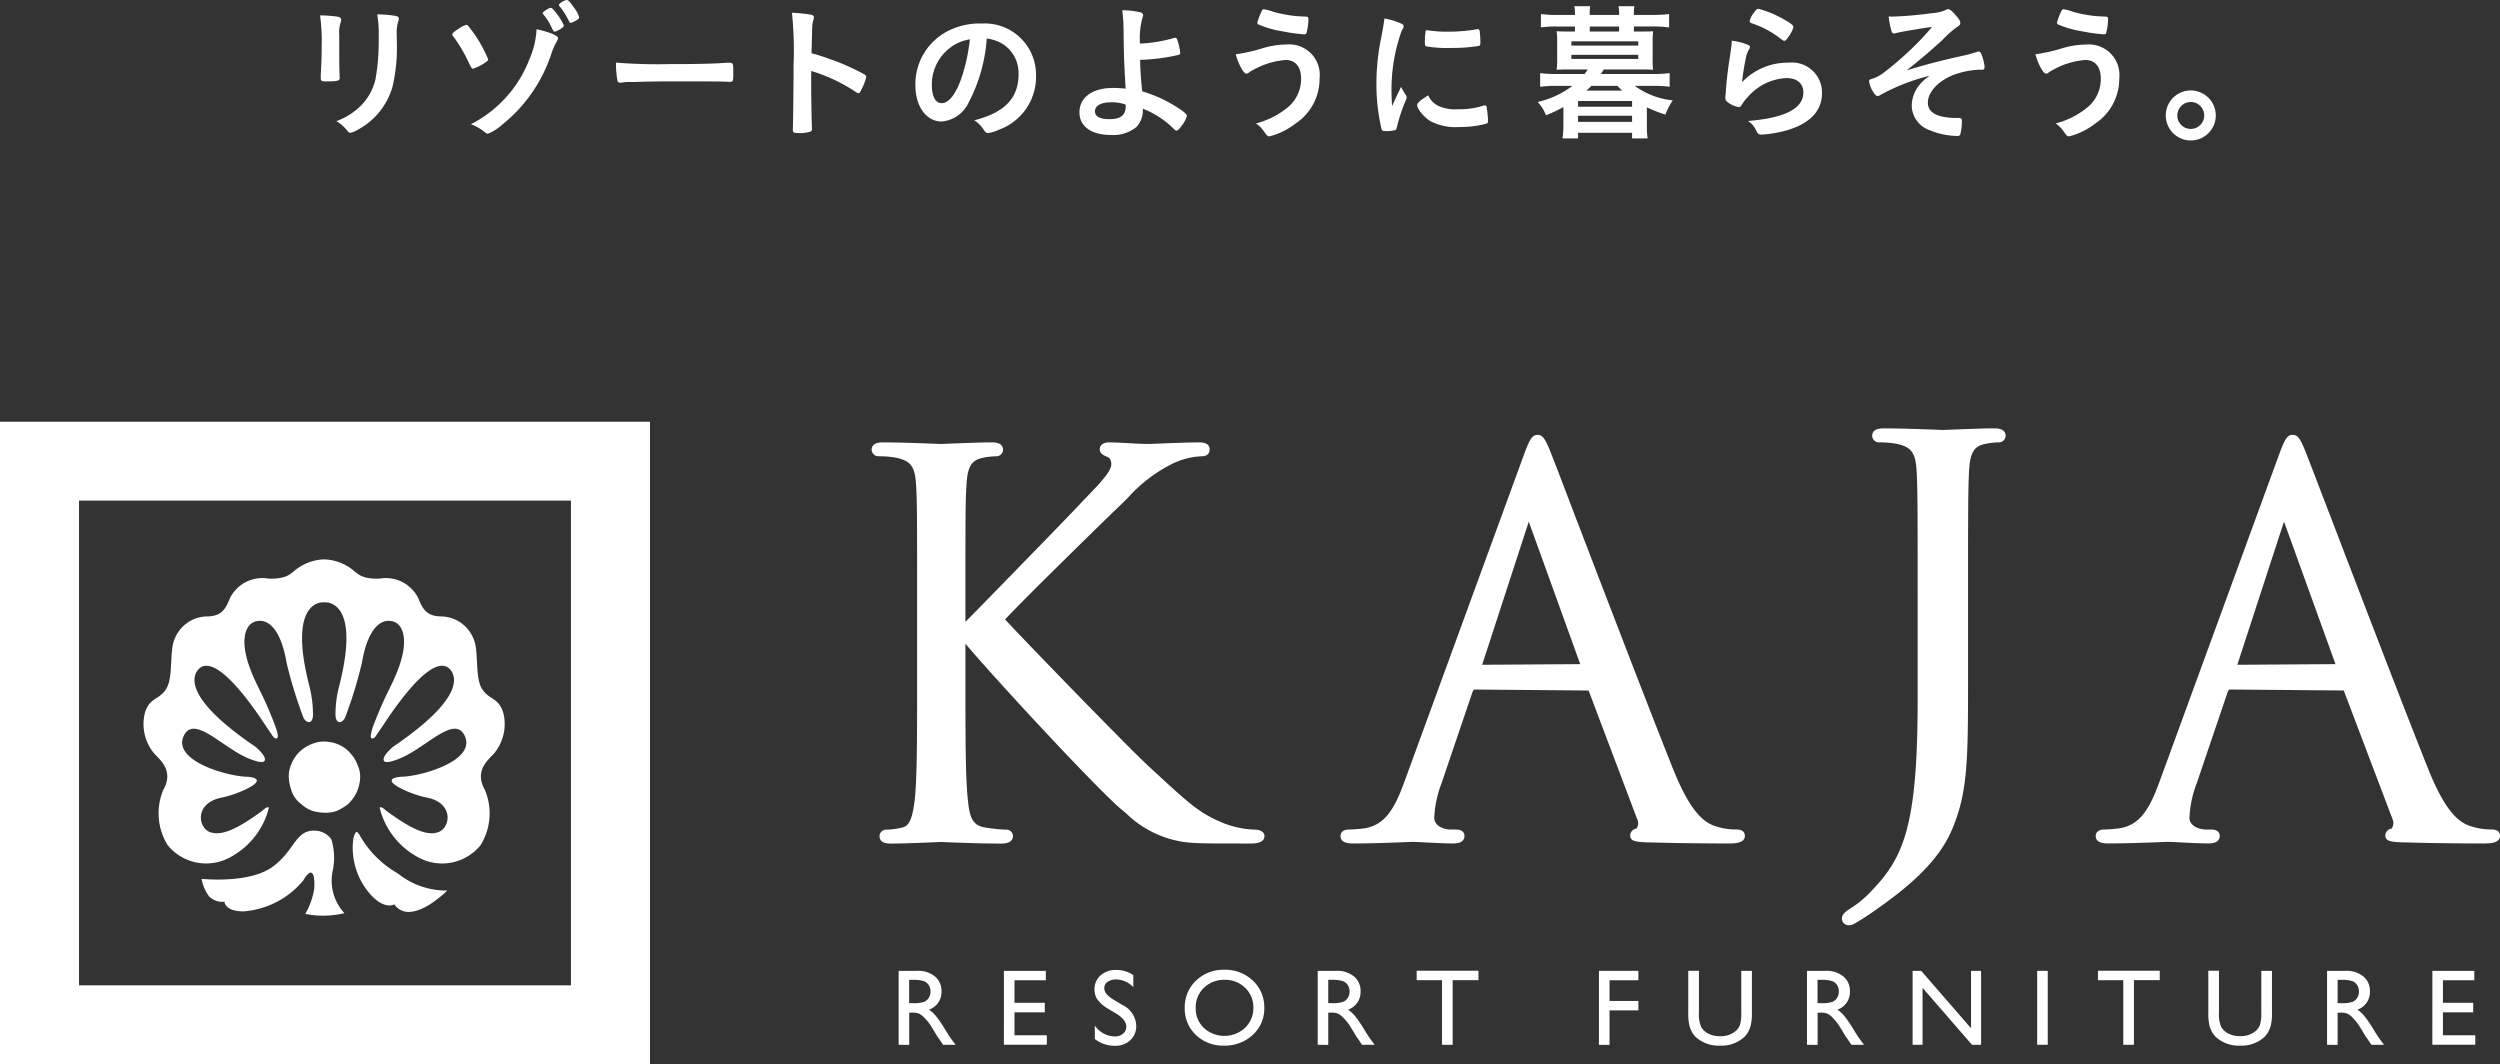 <svg id="アートワーク_5" data-name="アートワーク 5" xmlns="http://www.w3.org/2000/svg" width="155.039" height="66" viewBox="0 0 155.039 66">
  <rect x="0" y="0" width="155.039" height="66" fill="#333333" stroke="none"/>
  <g id="グループ_110" data-name="グループ 110" transform="translate(19.846)">
    <path id="パス_104" data-name="パス 104" d="M53.88,5.191c0,.211.009.633.018.89,0,.092.009.183.009.22,0,.183-.128.22-.844.22-.275,0-.33-.037-.33-.193V6.146c.037-.716.055-1.111.055-1.762a11.718,11.718,0,0,0-.1-1.955,7.2,7.2,0,0,1,1.111.083c.128.028.2.092.2.2a.358.358,0,0,1-.028.128,2.022,2.022,0,0,0-.092.8ZM57.45,4a10.981,10.981,0,0,1-.257,2.809,4.378,4.378,0,0,1-2.148,2.7,1.513,1.513,0,0,1-.468.2.221.221,0,0,1-.174-.1,2.579,2.579,0,0,0-.7-.624,4.218,4.218,0,0,0,1.487-.927,3.436,3.436,0,0,0,.936-1.671,13.529,13.529,0,0,0,.2-2.57,7.528,7.528,0,0,0-.092-1.45,6.5,6.5,0,0,1,1.166.1c.119.028.174.073.174.165a.492.492,0,0,1-.037.165,2.222,2.222,0,0,0-.092.817Z" transform="translate(-52.686 -1.473)" fill="#fff"/>
    <path id="パス_105" data-name="パス 105" d="M75.423,3.773a8.925,8.925,0,0,0-.909-1.515.232.232,0,0,1-.064-.128c0-.064.156-.2.441-.376a1.213,1.213,0,0,1,.44-.211c.046,0,.092.028.156.119A8.256,8.256,0,0,1,76.68,3.681c0,.055-.037.1-.156.183a3.058,3.058,0,0,1-.78.395C75.661,4.259,75.661,4.259,75.423,3.773Zm5.59-1.4c0,.046-.018.083-.092.22a4.173,4.173,0,0,0-.321.734,9.382,9.382,0,0,1-3.075,4.424,2.922,2.922,0,0,1-.862.541c-.074,0-.083-.009-.322-.193a2.919,2.919,0,0,0-.734-.395,7.567,7.567,0,0,0,3.635-4.039,5.391,5.391,0,0,0,.44-1.854C80.517,2,81.013,2.212,81.013,2.368ZM80.6,1.68a3.315,3.315,0,0,0-.5-.789.151.151,0,0,1-.037-.083c0-.073.376-.321.5-.321a.13.13,0,0,1,.083.028,3.893,3.893,0,0,1,.725,1.056c0,.055-.018.083-.092.147a1.531,1.531,0,0,1-.459.248C80.747,1.965,80.729,1.946,80.6,1.68ZM82.022.5a1.693,1.693,0,0,1,.3.569c0,.064-.037.1-.147.174a1.158,1.158,0,0,1-.376.174c-.055,0-.055,0-.2-.284a4.421,4.421,0,0,0-.5-.753A.141.141,0,0,1,81.068.3c0-.083.349-.3.486-.3C81.646,0,81.738.092,82.022.5Z" transform="translate(-66.251)" fill="#fff"/>
    <path id="パス_106" data-name="パス 106" d="M104.718,10.4c1.68,0,2.644-.018,3.571-.083h.119c.275,0,.275.009.275.743,0,.376-.028.441-.184.441h-.036c-.606-.028-.946-.028-3.6-.028-.973,0-1.459.009-2.3.037h-.266a2.365,2.365,0,0,0-.514.037c-.046,0-.083.009-.1.009a.167.167,0,0,1-.184-.128,5.917,5.917,0,0,1-.092-1.12A32.177,32.177,0,0,0,104.718,10.4Z" transform="translate(-83.053 -6.425)" fill="#fff"/>
    <path id="パス_107" data-name="パス 107" d="M131.574,6.749c0,.56.028,2.056.046,2.488v.046a.194.194,0,0,1-.064.174,2.105,2.105,0,0,1-.771.1c-.294,0-.349-.028-.349-.211V9.311c.018-.239.046-2.882.046-3.974a23.106,23.106,0,0,0-.1-3.24,9.43,9.43,0,0,1,1.221.128c.092.028.138.073.138.147a.7.7,0,0,1-.037.2,1.572,1.572,0,0,0-.064.385c0,.018-.018.569-.046,1.652a9.831,9.831,0,0,1,1.028.321,14.364,14.364,0,0,1,2.258.991c.074.055.11.1.11.156a3.41,3.41,0,0,1-.312.808c-.073.156-.119.2-.174.2a.271.271,0,0,1-.147-.064,10.359,10.359,0,0,0-2.782-1.313Z" transform="translate(-101.114 -1.306)" fill="#fff"/>
    <path id="パス_108" data-name="パス 108" d="M154.011,8.767a2.039,2.039,0,0,1-1.671,1.184c-.955,0-1.634-.936-1.634-2.24a3.7,3.7,0,0,1,1.992-3.36,4.321,4.321,0,0,1,2.148-.477,3.178,3.178,0,0,1,3.341,3.176,3.493,3.493,0,0,1-2.314,3.415,2.19,2.19,0,0,1-.661.2c-.11,0-.156-.037-.275-.211a1.923,1.923,0,0,0-.578-.578c1.891-.487,2.745-1.377,2.745-2.864a2.149,2.149,0,0,0-.891-1.808,2.327,2.327,0,0,0-1.083-.395A10,10,0,0,1,154.011,8.767Zm-1.322-3.25a2.857,2.857,0,0,0-.963,2.176c0,.707.229,1.12.615,1.12.459,0,.927-.633,1.276-1.726a11.5,11.5,0,0,0,.468-2.231A2.656,2.656,0,0,0,152.689,5.517Z" transform="translate(-113.783 -2.415)" fill="#fff"/>
    <path id="パス_109" data-name="パス 109" d="M181.472,4.732c.018.688.037,1.046.129,1.964a8.422,8.422,0,0,1,1.68.7c.725.413,1.092.688,1.092.817a1.608,1.608,0,0,1-.33.624c-.138.2-.239.294-.312.294-.046,0-.083-.018-.147-.083a5.583,5.583,0,0,0-1.946-1.276,1.5,1.5,0,0,1-.385,1.129,2.257,2.257,0,0,1-1.606.5c-1.2,0-1.937-.532-1.937-1.4,0-.927.808-1.515,2.066-1.515a6.7,6.7,0,0,1,.8.046c-.092-1.505-.119-2.23-.128-3.58a10.54,10.54,0,0,0-.083-1.285,5.437,5.437,0,0,1,1.092.119c.147.046.2.092.2.193a.37.37,0,0,1-.037.147,4.85,4.85,0,0,0-.156,1.606c.073,0,.073,0,.358-.018a9.186,9.186,0,0,0,1.762-.33.209.209,0,0,1,.074-.009c.055,0,.073.018.11.11a3.2,3.2,0,0,1,.193.826c0,.074-.036.1-.119.129a12.025,12.025,0,0,1-2.24.3h-.129Zm-1.8,2.644c-.624,0-1,.211-1,.56,0,.321.312.486.891.486.707,0,1.019-.248,1.019-.826V7.522A2.449,2.449,0,0,0,179.673,7.376Z" transform="translate(-130.614 -1.032)" fill="#fff"/>
    <path id="パス_110" data-name="パス 110" d="M205.158,3.916A5.276,5.276,0,0,1,206.58,3.7,1.894,1.894,0,0,1,208.636,5.8a3.335,3.335,0,0,1-1.5,2.809,4.429,4.429,0,0,1-1.606.789c-.119,0-.147-.028-.34-.3a1.757,1.757,0,0,0-.5-.5,5.172,5.172,0,0,0,1.973-1,2.277,2.277,0,0,0,.826-1.772c0-.743-.349-1.166-.964-1.166a4.845,4.845,0,0,0-1.973.6,1.885,1.885,0,0,0-.34.211.262.262,0,0,1-.11.037c-.174,0-.468-.514-.67-1.2A10.63,10.63,0,0,0,205.158,3.916Zm.615-2.24a8.333,8.333,0,0,0,1.276.248c.183.018.248.028.716.046.137,0,.174.037.174.138a3.165,3.165,0,0,1-.119.89c-.018.055-.064.073-.128.073a10.6,10.6,0,0,1-1.386-.193,6.021,6.021,0,0,1-1.487-.431.146.146,0,0,1-.046-.1,4.191,4.191,0,0,1,.284-.743c.046-.073.073-.092.128-.092A2.925,2.925,0,0,1,205.772,1.676Z" transform="translate(-146.647 -0.941)" fill="#fff"/>
    <path id="パス_111" data-name="パス 111" d="M228.445,7.811a.23.23,0,0,1,.037.128c0,.064-.009.073-.092.275a9.921,9.921,0,0,0-.514,1.579c-.028.1-.055.156-.092.174a2.792,2.792,0,0,1-.459.064h-.037c-.046,0-.11-.009-.184-.009-.119,0-.147-.028-.184-.138a12.136,12.136,0,0,1-.312-2.754,14,14,0,0,1,.321-3.011c.092-.5.138-.771.174-1.073a4.222,4.222,0,0,1,.991.294c.156.064.2.11.2.2,0,.064-.009.092-.11.239a10.819,10.819,0,0,0-.642,3.745c0,.211.009.5.037.955.257-.578.349-.752.56-1.2A2.777,2.777,0,0,0,228.445,7.811Zm1.992.651a2.579,2.579,0,0,0,1.258.211,4.666,4.666,0,0,0,1.506-.211.465.465,0,0,1,.128-.028c.064,0,.11.037.119.129a7.364,7.364,0,0,1,.083.862c0,.092-.027.119-.156.156a6.238,6.238,0,0,1-1.615.193,3.368,3.368,0,0,1-1.8-.358c-.4-.248-.826-.753-.826-1,0-.129.193-.3.688-.606A1.3,1.3,0,0,0,230.437,8.462Zm-.642-4.681a8.062,8.062,0,0,0,1.239.083,10.322,10.322,0,0,0,1.781-.147.276.276,0,0,1,.083-.009c.064,0,.092.028.11.1a6.423,6.423,0,0,1,.046.744c0,.138-.028.183-.129.2a9.78,9.78,0,0,1-1.661.119,7.622,7.622,0,0,1-1.588-.1c-.046-.028-.064-.092-.064-.257a5.1,5.1,0,0,1,.046-.688c.009-.037.037-.055.092-.055A.1.1,0,0,1,229.795,3.781Z" transform="translate(-161.094 -1.899)" fill="#fff"/>
    <path id="パス_112" data-name="パス 112" d="M259.6,2.594c.367,0,.541-.009.707-.018a5.843,5.843,0,0,0-.027.606V4.356a4.075,4.075,0,0,0,.027.606c-.275-.009-.441-.018-.707-.018h-2.35c-.11.174-.165.266-.174.284h3.231a8.4,8.4,0,0,0,1.028-.055v.844a8.2,8.2,0,0,0-1.028-.055h-1.138a4.822,4.822,0,0,0,2.359.9,4.263,4.263,0,0,0-.459.881,8.549,8.549,0,0,1-1.147-.45V8.441a5.223,5.223,0,0,0,.046.78h-.964V8.872h-3.351v.349h-.963a5.407,5.407,0,0,0,.055-.78V7.275a8.423,8.423,0,0,1-1.083.514,2.383,2.383,0,0,0-.514-.826,5.683,5.683,0,0,0,2.157-1h-.991a7.9,7.9,0,0,0-1.01.055V5.173a7.984,7.984,0,0,0,1.01.055h1.744a2.247,2.247,0,0,0,.193-.284h-1.22c-.276,0-.441.009-.707.018a4.11,4.11,0,0,0,.036-.606V3.181a4.2,4.2,0,0,0-.036-.606c.156.009.339.018.707.018h.431V2.282h-1.147a6.262,6.262,0,0,0-.964.055V1.51a7.553,7.553,0,0,0,.982.055h1.129V1.5a2.257,2.257,0,0,0-.037-.477h.982a2.327,2.327,0,0,0-.028.477v.064H258.2V1.5a2.428,2.428,0,0,0-.037-.477h.982a2.378,2.378,0,0,0-.027.477v.064H260.3a7.957,7.957,0,0,0,1-.055v.835a6.293,6.293,0,0,0-.973-.064h-1.212v.312Zm-4.36.872h4.149V3.2h-4.149Zm0,.826h4.149V4.035h-4.149Zm.413,2.965h3.351V6.9h-3.351Zm0,.937h3.351V7.817h-3.351Zm.826-2.231a3.256,3.256,0,0,1-.312.294h2.221c-.1-.092-.156-.147-.294-.294ZM258.2,2.282H256.38v.312H258.2Z" transform="translate(-177.636 -0.638)" fill="#fff"/>
    <path id="パス_113" data-name="パス 113" d="M287.971,4.8a1.862,1.862,0,0,1,2.074,1.873q0,1.625-2.065,2.286a7.417,7.417,0,0,1-1.68.3c-.193,0-.238-.046-.367-.312a1.243,1.243,0,0,0-.487-.532c2.3-.183,3.442-.771,3.442-1.771,0-.56-.395-.89-1.056-.89a3.377,3.377,0,0,0-2.405,1.193,2.3,2.3,0,0,0-.33.422c-.082.138-.138.184-.22.184a1.562,1.562,0,0,1-.679-.3.306.306,0,0,1-.147-.294,1.79,1.79,0,0,1,.028-.294c0-.028,0-.092.009-.193.046-.587.073-.835.184-1.661.018-.1.018-.1.083-.532.009-.028.027-.2.073-.542a2.249,2.249,0,0,0,.018-.3,3.6,3.6,0,0,1,1.028.266c.073.037.11.083.1.138a.276.276,0,0,1-.046.119,1.52,1.52,0,0,0-.211.587,12.979,12.979,0,0,0-.229,1.459A3.9,3.9,0,0,1,287.971,4.8Zm-.165-2.616c.358.211.468.312.468.413a1.946,1.946,0,0,1-.3.588c-.147.211-.2.257-.275.257-.046,0-.074-.018-.184-.1a5.892,5.892,0,0,0-1.79-.973c-.138-.055-.165-.073-.165-.147a1.09,1.09,0,0,1,.239-.486c.147-.22.211-.275.312-.275A6.426,6.426,0,0,1,287.805,2.187Z" transform="translate(-196.898 -0.912)" fill="#fff"/>
    <path id="パス_114" data-name="パス 114" d="M314.527,5.265a5.134,5.134,0,0,0-1.551.312c-.973.376-1.616,1.065-1.616,1.735,0,.422.276.707.826.844a4.157,4.157,0,0,0,.982.1h.092c.156,0,.211.055.211.174a3.524,3.524,0,0,1-.1.844.166.166,0,0,1-.175.1,4.6,4.6,0,0,1-1.744-.367,1.643,1.643,0,0,1-1.092-1.533,2.058,2.058,0,0,1,.477-1.267,2.733,2.733,0,0,1,.643-.569,12.4,12.4,0,0,0-3.066,1.193.314.314,0,0,1-.165.064c-.1,0-.184-.083-.312-.312a1.435,1.435,0,0,1-.22-.606c0-.083.037-.11.257-.174a2.354,2.354,0,0,0,.707-.4,20.251,20.251,0,0,0,1.652-1.423,16.348,16.348,0,0,0,1.285-1.368c-.533.064-1.974.312-2.185.367a.531.531,0,0,1-.165.037c-.083,0-.119-.037-.156-.128a4.649,4.649,0,0,1-.183-.927c.128.009.193.009.275.009a24.02,24.02,0,0,0,2.405-.211,2.5,2.5,0,0,0,.817-.183c.11-.055.129-.064.193-.064.11,0,.257.119.514.431.184.211.239.312.239.413s-.037.147-.156.229a5.817,5.817,0,0,0-.936.817c-.633.587-1.386,1.23-2.23,1.9,1.294-.386,1.973-.569,3.378-.881a9.44,9.44,0,0,0,.964-.257.317.317,0,0,1,.11-.028c.073,0,.11.037.156.119a2.845,2.845,0,0,1,.22.826c0,.128-.037.183-.138.183Z" transform="translate(-211.648 -0.941)" fill="#fff"/>
    <path id="パス_115" data-name="パス 115" d="M336.81,3.916a5.276,5.276,0,0,1,1.423-.211A1.894,1.894,0,0,1,340.289,5.8a3.334,3.334,0,0,1-1.5,2.809,4.423,4.423,0,0,1-1.606.789c-.119,0-.147-.028-.339-.3a1.769,1.769,0,0,0-.5-.5,5.172,5.172,0,0,0,1.973-1,2.275,2.275,0,0,0,.826-1.772c0-.743-.349-1.166-.964-1.166a4.846,4.846,0,0,0-1.974.6,1.9,1.9,0,0,0-.339.211.258.258,0,0,1-.11.037c-.174,0-.468-.514-.67-1.2A10.63,10.63,0,0,0,336.81,3.916Zm.615-2.24a8.329,8.329,0,0,0,1.276.248c.184.018.248.028.716.046.138,0,.174.037.174.138a3.18,3.18,0,0,1-.119.89c-.018.055-.064.073-.128.073a10.6,10.6,0,0,1-1.386-.193,6.027,6.027,0,0,1-1.487-.431.146.146,0,0,1-.046-.1,4.222,4.222,0,0,1,.284-.743c.046-.073.073-.092.128-.092A2.944,2.944,0,0,1,337.424,1.676Z" transform="translate(-228.707 -0.941)" fill="#fff"/>
    <path id="パス_116" data-name="パス 116" d="M359.658,16.441a1.551,1.551,0,1,1-1.551-1.551A1.557,1.557,0,0,1,359.658,16.441Zm-2.387,0a.835.835,0,1,0,.835-.835A.84.84,0,0,0,357.271,16.441Z" transform="translate(-242.09 -9.281)" fill="#fff"/>
  </g>
  <g id="グループ_122" data-name="グループ 122" transform="translate(0 26.155)">
    <g id="グループ_116" data-name="グループ 116" transform="translate(54.056 0.415)">
      <g id="グループ_114" data-name="グループ 114" transform="translate(1.673 33.571)">
        <g id="グループ_113" data-name="グループ 113">
          <g id="グループ_112" data-name="グループ 112">
            <g id="グループ_111" data-name="グループ 111">
              <path id="パス_117" data-name="パス 117" d="M147.943,164.418v-4.586h1.149a1.657,1.657,0,0,1,1.1.345,1.156,1.156,0,0,1,.409.932,1.148,1.148,0,0,1-.775,1.13,2.024,2.024,0,0,1,.43.394,7.936,7.936,0,0,1,.591.87q.24.391.384.588l.243.328H150.7l-.2-.3c-.007-.011-.02-.029-.04-.056l-.128-.18-.2-.336-.22-.358a3.562,3.562,0,0,0-.372-.449,1.422,1.422,0,0,0-.306-.242,1.036,1.036,0,0,0-.459-.073H148.6v2Zm.853-4.029h-.2v1.448h.25a1.85,1.85,0,0,0,.684-.086.642.642,0,0,0,.289-.257.746.746,0,0,0,.1-.393.7.7,0,0,0-.115-.392.617.617,0,0,0-.323-.248A2.323,2.323,0,0,0,148.8,160.389Z" transform="translate(-147.943 -159.766)" fill="#fff"/>
              <path id="パス_118" data-name="パス 118" d="M165.275,159.832h2.6v.584h-1.944v1.4h1.878v.588h-1.878v1.425h2.006v.585h-2.663Z" transform="translate(-158.746 -159.766)" fill="#fff"/>
              <path id="パス_119" data-name="パス 119" d="M181.56,162.4l-.5-.3a2.26,2.26,0,0,1-.668-.564,1.068,1.068,0,0,1-.2-.639,1.128,1.128,0,0,1,.376-.88,1.4,1.4,0,0,1,.977-.338A1.849,1.849,0,0,1,182.6,160v.745a1.519,1.519,0,0,0-1.067-.477.882.882,0,0,0-.528.149.451.451,0,0,0-.207.381.586.586,0,0,0,.152.386,1.923,1.923,0,0,0,.49.378l.5.3a1.468,1.468,0,0,1,.84,1.275,1.169,1.169,0,0,1-.369.9,1.349,1.349,0,0,1-.96.345,2.017,2.017,0,0,1-1.238-.418v-.834a1.545,1.545,0,0,0,1.231.674.773.773,0,0,0,.514-.171.539.539,0,0,0,.206-.431Q182.164,162.775,181.56,162.4Z" transform="translate(-168.045 -159.668)" fill="#fff"/>
              <path id="パス_120" data-name="パス 120" d="M197.5,159.657a2.465,2.465,0,0,1,1.77.673,2.231,2.231,0,0,1,.707,1.687,2.195,2.195,0,0,1-.714,1.679,2.534,2.534,0,0,1-1.8.665,2.391,2.391,0,0,1-1.728-.665,2.215,2.215,0,0,1-.691-1.666,2.264,2.264,0,0,1,.7-1.7A2.426,2.426,0,0,1,197.5,159.657Zm.026.624a1.782,1.782,0,0,0-1.294.493,1.678,1.678,0,0,0-.507,1.257,1.649,1.649,0,0,0,.508,1.235,1.889,1.889,0,0,0,2.554-.01A1.678,1.678,0,0,0,199.3,162a1.639,1.639,0,0,0-.514-1.226A1.743,1.743,0,0,0,197.524,160.28Z" transform="translate(-177.301 -159.657)" fill="#fff"/>
              <path id="パス_121" data-name="パス 121" d="M216.936,164.418v-4.586h1.149a1.66,1.66,0,0,1,1.1.345,1.157,1.157,0,0,1,.408.932,1.149,1.149,0,0,1-.775,1.13,2.024,2.024,0,0,1,.43.394,7.87,7.87,0,0,1,.591.87q.239.391.384.588l.243.328h-.782l-.2-.3c-.007-.011-.02-.029-.039-.056l-.128-.18-.2-.336-.219-.358a3.526,3.526,0,0,0-.373-.449,1.431,1.431,0,0,0-.306-.242,1.033,1.033,0,0,0-.458-.073h-.171v2Zm.853-4.029h-.2v1.448h.249a1.852,1.852,0,0,0,.685-.086.639.639,0,0,0,.288-.257.742.742,0,0,0,.1-.393.7.7,0,0,0-.115-.392.618.618,0,0,0-.324-.248A2.32,2.32,0,0,0,217.789,160.389Z" transform="translate(-190.946 -159.766)" fill="#fff"/>
              <path id="パス_122" data-name="パス 122" d="M233.23,159.813h3.831v.585h-1.6v4.008h-.66V160.4H233.23Z" transform="translate(-201.103 -159.754)" fill="#fff"/>
              <path id="パス_123" data-name="パス 123" d="M263.234,159.832h2.446v.584h-1.79V161.7h1.79v.584h-1.79v2.138h-.656Z" transform="translate(-219.804 -159.766)" fill="#fff"/>
              <path id="パス_124" data-name="パス 124" d="M281.229,159.832h.66v2.6a3.1,3.1,0,0,1-.077.8,1.718,1.718,0,0,1-.191.448,1.412,1.412,0,0,1-.277.32,2.1,2.1,0,0,1-1.425.47,2.128,2.128,0,0,1-1.438-.466,1.492,1.492,0,0,1-.277-.323,1.683,1.683,0,0,1-.187-.438,3.246,3.246,0,0,1-.074-.815v-2.6h.661v2.6a1.934,1.934,0,0,0,.147.9,1.059,1.059,0,0,0,.45.406,1.569,1.569,0,0,0,.713.152,1.442,1.442,0,0,0,.952-.305.949.949,0,0,0,.279-.387,2.383,2.383,0,0,0,.085-.765Z" transform="translate(-228.973 -159.766)" fill="#fff"/>
              <path id="パス_125" data-name="パス 125" d="M297.49,164.418v-4.586h1.149a1.661,1.661,0,0,1,1.105.345,1.157,1.157,0,0,1,.408.932,1.149,1.149,0,0,1-.775,1.13,2.033,2.033,0,0,1,.43.394,7.985,7.985,0,0,1,.591.87q.239.391.384.588l.243.328h-.782l-.2-.3c-.006-.011-.02-.029-.039-.056l-.128-.18-.2-.336-.22-.358a3.5,3.5,0,0,0-.373-.449,1.43,1.43,0,0,0-.305-.242,1.034,1.034,0,0,0-.458-.073h-.171v2Zm.853-4.029h-.2v1.448h.25a1.848,1.848,0,0,0,.684-.086.638.638,0,0,0,.289-.257.746.746,0,0,0,.1-.393.7.7,0,0,0-.115-.392.617.617,0,0,0-.323-.248A2.325,2.325,0,0,0,298.344,160.389Z" transform="translate(-241.157 -159.766)" fill="#fff"/>
              <path id="パス_126" data-name="パス 126" d="M318.5,159.832h.624v4.586h-.565l-3.066-3.532v3.532h-.617v-4.586h.532l3.093,3.562Z" transform="translate(-251.994 -159.766)" fill="#fff"/>
              <path id="パス_127" data-name="パス 127" d="M335.381,159.832h.656v4.586h-.656Z" transform="translate(-264.774 -159.766)" fill="#fff"/>
              <path id="パス_128" data-name="パス 128" d="M345.393,159.813h3.831v.585h-1.6v4.008h-.66V160.4h-1.573Z" transform="translate(-271.015 -159.754)" fill="#fff"/>
              <path id="パス_129" data-name="パス 129" d="M366.85,159.832h.66v2.6a3.094,3.094,0,0,1-.077.8,1.719,1.719,0,0,1-.191.448,1.419,1.419,0,0,1-.277.32,2.1,2.1,0,0,1-1.425.47A2.128,2.128,0,0,1,364.1,164a1.49,1.49,0,0,1-.277-.323,1.671,1.671,0,0,1-.187-.438,3.248,3.248,0,0,1-.074-.815v-2.6h.66v2.6a1.934,1.934,0,0,0,.147.9,1.057,1.057,0,0,0,.45.406,1.566,1.566,0,0,0,.712.152,1.442,1.442,0,0,0,.952-.305.954.954,0,0,0,.279-.387,2.394,2.394,0,0,0,.085-.765Z" transform="translate(-282.341 -159.766)" fill="#fff"/>
              <path id="パス_130" data-name="パス 130" d="M383.11,164.418v-4.586h1.149a1.66,1.66,0,0,1,1.1.345,1.156,1.156,0,0,1,.408.932,1.149,1.149,0,0,1-.775,1.13,2.024,2.024,0,0,1,.43.394,7.985,7.985,0,0,1,.591.87q.24.391.384.588l.243.328h-.782l-.2-.3c-.006-.011-.02-.029-.039-.056l-.128-.18-.2-.336-.22-.358a3.527,3.527,0,0,0-.372-.449,1.439,1.439,0,0,0-.305-.242,1.036,1.036,0,0,0-.459-.073h-.171v2Zm.854-4.029h-.2v1.448h.249a1.847,1.847,0,0,0,.685-.086.641.641,0,0,0,.289-.257.749.749,0,0,0,.1-.393.7.7,0,0,0-.115-.392.615.615,0,0,0-.323-.248A2.32,2.32,0,0,0,383.964,160.389Z" transform="translate(-294.524 -159.766)" fill="#fff"/>
              <path id="パス_131" data-name="パス 131" d="M400.445,159.832h2.6v.584H401.1v1.4h1.878v.588H401.1v1.425h2.006v.585h-2.663Z" transform="translate(-305.329 -159.766)" fill="#fff"/>
            </g>
          </g>
        </g>
      </g>
      <g id="グループ_115" data-name="グループ 115">
        <path id="パス_132" data-name="パス 132" d="M165.3,97.7c-.92,0-1.53,0-2.253-.068a6.449,6.449,0,0,1-3.8-1.835l-.229-.184c-1.422-1.166-7.837-8.083-9.7-10.3v2.8c0,3.033,0,5.655.163,7,.1.98.293,1.5,1.084,1.6a10.44,10.44,0,0,0,1.237.133.411.411,0,0,1,.464.4c0,.172-.094.462-.724.462-1.132,0-2.413-.047-3.152-.075-.292-.015-.5-.023-.571-.023s-.358.012-.719.028c-.705.028-1.747.07-2.389.07-.2,0-.721,0-.721-.462a.409.409,0,0,1,.464-.4,4.7,4.7,0,0,0,.927-.129c.482-.095.64-.613.779-1.607.16-1.341.16-3.963.16-7v-5.69c0-5.043,0-5.949-.066-6.979-.064-1.113-.328-1.467-1.229-1.661a5.923,5.923,0,0,0-1.059-.091.425.425,0,0,1-.464-.395c0-.466.529-.466.725-.466,1.07,0,2.382.054,3.084.081.251.011.424.016.475.016.1,0,.4-.011.788-.029.714-.027,1.722-.068,2.352-.068.2,0,.723,0,.723.466a.42.42,0,0,1-.464.395,4.654,4.654,0,0,0-.775.093c-.712.135-.963.537-1.026,1.659-.067,1.03-.067,1.936-.067,6.979v1.536c.488-.489,1.658-1.685,2.976-3.041,1.778-1.826,3.75-3.847,4.374-4.527l.138-.139c.764-.795,1.558-1.609,1.558-2.053,0-.333-.143-.429-.29-.489s-.426-.17-.426-.449c0-.1.044-.43.594-.43.312,0,.706.023,1.118.043.444.029.908.054,1.313.054.047,0,.281-.01.6-.021.74-.033,1.937-.075,2.5-.075.188,0,.688,0,.688.43s-.4.431-.528.431a4.679,4.679,0,0,0-1.727.435,9.28,9.28,0,0,0-2.855,2.183l-.583.566c-.741.707-5.943,5.786-6.99,6.936,1.274,1.38,7.536,7.83,8.767,8.975,2.71,2.512,3.255,3.022,4.762,3.649a5.809,5.809,0,0,0,1.928.409c.462,0,.626.206.626.4,0,.462-.643.462-.917.462Z" transform="translate(-143.501 -71.963)" fill="#fff"/>
        <path id="パス_133" data-name="パス 133" d="M244.909,96.949c-.486,0-2.853,0-5.088-.068l-.154,0c-.613-.033-1.015-.052-1.015-.425a.426.426,0,0,1,.384-.423.579.579,0,0,0,.044-.608l-3.007-7.961-7.056-.061c-.037,0-.084,0-.136.131l-1.941,5.716a6.742,6.742,0,0,0-.439,2.1c0,.536.628.737,1.025.737h.326c.474,0,.524.278.524.4,0,.172-.088.462-.69.462-.464,0-1.151-.035-1.7-.062-.37-.019-.68-.036-.823-.036-.113,0-.379.012-.734.028-.748.028-1.893.07-2.923.07-.246,0-.819,0-.819-.462,0-.2.153-.4.5-.4.222,0,.663-.037.913-.067,1.321-.172,1.936-1.2,2.553-2.909l7.347-20.1c.4-1.1.557-1.4.905-1.4s.512.293.9,1.3c.145.355.677,1.752,1.407,3.667,1.773,4.625,4.737,12.361,6.137,15.844,1.093,2.7,1.954,3.272,2.649,3.472a4,4,0,0,0,1.237.188c.437,0,.529.215.529.4,0,.207-.146.462-.851.462ZM232.316,77.135l-2.844,8.732,6.082-.04s-3.173-8.79-3.19-8.827C232.364,77,232.333,77.08,232.316,77.135Z" transform="translate(-191.611 -71.211)" fill="#fff"/>
        <path id="パス_134" data-name="パス 134" d="M303.672,101.347a.421.421,0,0,1-.434-.4c0-.289.216-.438.493-.621a6.6,6.6,0,0,0,1.156-.918c2.117-2.152,3.048-3.943,3.048-12.056V80.99c0-5.043,0-6.811-.067-7.841-.064-1.106-.332-1.466-1.231-1.659a6.022,6.022,0,0,0-1.057-.091.418.418,0,0,1-.465-.4c0-.466.525-.466.724-.466,1.094,0,2.521.057,3.233.081.229.01.381.018.421.018s.253-.009.541-.022c.716-.028,1.944-.078,2.635-.078.194,0,.722,0,.722.466a.421.421,0,0,1-.465.4,4.9,4.9,0,0,0-.774.091c-.713.136-.967.534-1.026,1.658-.066,1.031-.066,2.8-.066,7.843v4.777c0,5.3,0,7.288-.988,9.628-.705,1.68-2.183,3.236-4.8,5.041a14.418,14.418,0,0,1-1.288.827.649.649,0,0,1-.315.084Z" transform="translate(-243.066 -70.536)" fill="#fff"/>
        <path id="パス_135" data-name="パス 135" d="M369.238,96.949c-.484,0-2.852,0-5.088-.068l-.149,0c-.615-.033-1.023-.052-1.023-.425a.43.43,0,0,1,.386-.423.588.588,0,0,0,.055-.608L360.4,87.462l-7.057-.061c-.032,0-.08,0-.133.131l-1.939,5.716a6.714,6.714,0,0,0-.44,2.1c0,.536.629.737,1.024.737h.326c.474,0,.528.278.528.4,0,.172-.089.462-.691.462-.465,0-1.153-.035-1.706-.062-.368-.019-.677-.036-.818-.036-.116,0-.38.012-.74.028-.746.028-1.893.07-2.917.07-.246,0-.82,0-.82-.462,0-.235.2-.4.495-.4.222,0,.662-.037.916-.067,1.315-.172,1.932-1.2,2.549-2.909l7.347-20.1c.4-1.1.556-1.4.907-1.4s.513.293.9,1.3c.147.368.709,1.842,1.48,3.846,1.75,4.574,4.682,12.224,6.064,15.666,1.092,2.7,1.952,3.272,2.65,3.472a3.979,3.979,0,0,0,1.238.188c.436,0,.528.215.528.4,0,.207-.146.462-.852.462ZM356.647,77.133,353.8,85.867l6.088-.04L356.7,77S356.665,77.08,356.647,77.133Z" transform="translate(-269.107 -71.211)" fill="#fff"/>
      </g>
    </g>
    <path id="パス_136" data-name="パス 136" d="M0,69.434v39.845H40.308V69.434Zm35.407,34.951H4.9V74.326H35.407Z" transform="translate(0 -69.434)" fill="#fff"/>
    <g id="グループ_121" data-name="グループ 121" transform="translate(8.882 8.532)">
      <g id="グループ_120" data-name="グループ 120">
        <g id="グループ_117" data-name="グループ 117" transform="translate(3.622 16.825)">
          <path id="パス_137" data-name="パス 137" d="M58.1,137.5c.018-.22.125-.531.224-.546,0,0,.1.025.222.272a6.267,6.267,0,0,0,2.33,2.305,4.789,4.789,0,0,0,3.064,1.061s-2.256,2.286-3.287.854c0,0-.528.343-1.356-.486A4.349,4.349,0,0,1,58.1,137.5Z" transform="translate(-48.707 -136.876)" fill="#fff" fill-rule="evenodd"/>
          <path id="パス_138" data-name="パス 138" d="M33.194,139.742s2.956.321,4.412-.756,1.381-2.378,2.779-2.222a1.282,1.282,0,0,1,.857.534,3.9,3.9,0,0,1,.068,2,2.981,2.981,0,0,0,.739,2.573,5.8,5.8,0,0,1-2.428.047,4.5,4.5,0,0,0,.559-1.58c.062-1.356-.345-1.094-.69-.485a5.339,5.339,0,0,1-3.7,1.906c-1.159,0-1.18-.6-1.18-.6a1.158,1.158,0,0,1-.961-.34A2.538,2.538,0,0,1,33.194,139.742Z" transform="translate(-33.194 -136.751)" fill="#fff" fill-rule="evenodd"/>
        </g>
        <path id="パス_139" data-name="パス 139" d="M45.912,101.619c-.3-1-.875-.785-1.326-1.507s-.182-2.321-.514-3.074a2.2,2.2,0,0,0-1.958-1.412c-.89,0-1.171-.356-1.484-1.145a2.248,2.248,0,0,0-2.4-1.2c-1.35.033-1.364-.422-1.987-.77a2.981,2.981,0,0,0-1.444-.424h0a2.992,2.992,0,0,0-1.445.424c-.622.349-.639.8-1.987.77a2.252,2.252,0,0,0-2.406,1.2c-.31.789-.593,1.145-1.483,1.145a2.2,2.2,0,0,0-1.959,1.412c-.33.753-.061,2.35-.513,3.074s-1.026.51-1.327,1.507a2.844,2.844,0,0,0,.575,2.5c.391.421,1.232,1.084.571,2.26a3.744,3.744,0,0,0,.272,3.434,3.071,3.071,0,0,0,3.8.785,4.778,4.778,0,0,0,2.472-3.105c-.087-.135-.383.165-.383.165-1.633,1.206-2.585,1.594-3.272,1.34-.716-.269-.961-1.7.583-2.108a6.647,6.647,0,0,0,1.846-.646c1.176-.643-.169-.679-.169-.679-1.221-.035-4.7-1.021-3.848-2.6.662-1.218,2.441.863,4.028,1.484.361.144.852.3.948.136.165-.285-.574-.884-.574-.884-5.514-3.743-3.355-4.936-3.355-4.936,1.3-.709,3.915,3.54,4.177,3.9.221.3.321.561.508.525s-.084-.751-.084-.751c-.817-2.143-1.1-2.34-1.565-3.57-.646-1.721-.335-2.749.338-2.934.874-.234,1.607.667,1.928,2.59a27.612,27.612,0,0,0,1,3.275c.149.441.437.373.437.373.222-.084.194-.509.194-.509a7.238,7.238,0,0,0-.239-1.776c-1.38-5.437.938-5.136.938-5.136s2.312-.3.939,5.136a6.95,6.95,0,0,0-.242,1.776s-.027.425.2.509c0,0,.284.068.433-.373a27.281,27.281,0,0,0,1-3.275c.322-1.923,1.053-2.824,1.928-2.59.673.185.981,1.213.334,2.934-.461,1.229-.745,1.426-1.562,3.57,0,0-.255.717-.086.751.193.036.291-.222.512-.525.262-.363,2.872-4.611,4.173-3.9,0,0,2.163,1.192-3.352,4.936,0,0-.74.6-.574.884.093.165.586.008.947-.136,1.588-.62,3.367-2.7,4.027-1.484.854,1.581-2.627,2.566-3.846,2.6,0,0-1.342.036-.169.679a6.612,6.612,0,0,0,1.842.646c1.547.4,1.3,1.839.582,2.108-.683.254-1.635-.134-3.264-1.34,0,0-.3-.3-.386-.165A4.774,4.774,0,0,0,40.7,110.6a3.067,3.067,0,0,0,3.794-.785,3.73,3.73,0,0,0,.27-3.434c-.66-1.176.182-1.839.572-2.26A2.85,2.85,0,0,0,45.912,101.619Z" transform="translate(-23.578 -92.084)" fill="#fff" fill-rule="evenodd"/>
        <g id="グループ_119" data-name="グループ 119" transform="translate(9.025 11.299)">
          <g id="グループ_118" data-name="グループ 118">
            <path id="パス_140" data-name="パス 140" d="M47.536,124.294a2.883,2.883,0,0,0,.145.752,1.686,1.686,0,0,0,.654.93,1.958,1.958,0,0,0,.655.4,3.105,3.105,0,0,0,.756.119,2.088,2.088,0,0,0,.761-.11,3.446,3.446,0,0,0,.664-.39,2.316,2.316,0,0,0,.486-.595,2.342,2.342,0,0,0,.264-.719,2.205,2.205,0,0,0,.046-.383,2.264,2.264,0,0,0-.036-.385,2.221,2.221,0,0,0-.122-.366,2.141,2.141,0,0,0-.16-.347,2.187,2.187,0,0,0-.221-.312,2.247,2.247,0,0,0-.263-.28,2.134,2.134,0,0,0-.661-.39,2.189,2.189,0,0,0-.373-.1,2.255,2.255,0,0,0-.385-.037,2.223,2.223,0,0,0-.385.029,2.678,2.678,0,0,0-.717.277,2.158,2.158,0,0,0-.316.22,2.087,2.087,0,0,0-.492.587,2.4,2.4,0,0,0-.273.718A2.215,2.215,0,0,0,47.536,124.294Z" transform="translate(-47.536 -122.079)" fill="#fff" fill-rule="evenodd"/>
          </g>
        </g>
      </g>
    </g>
  </g>
</svg>
